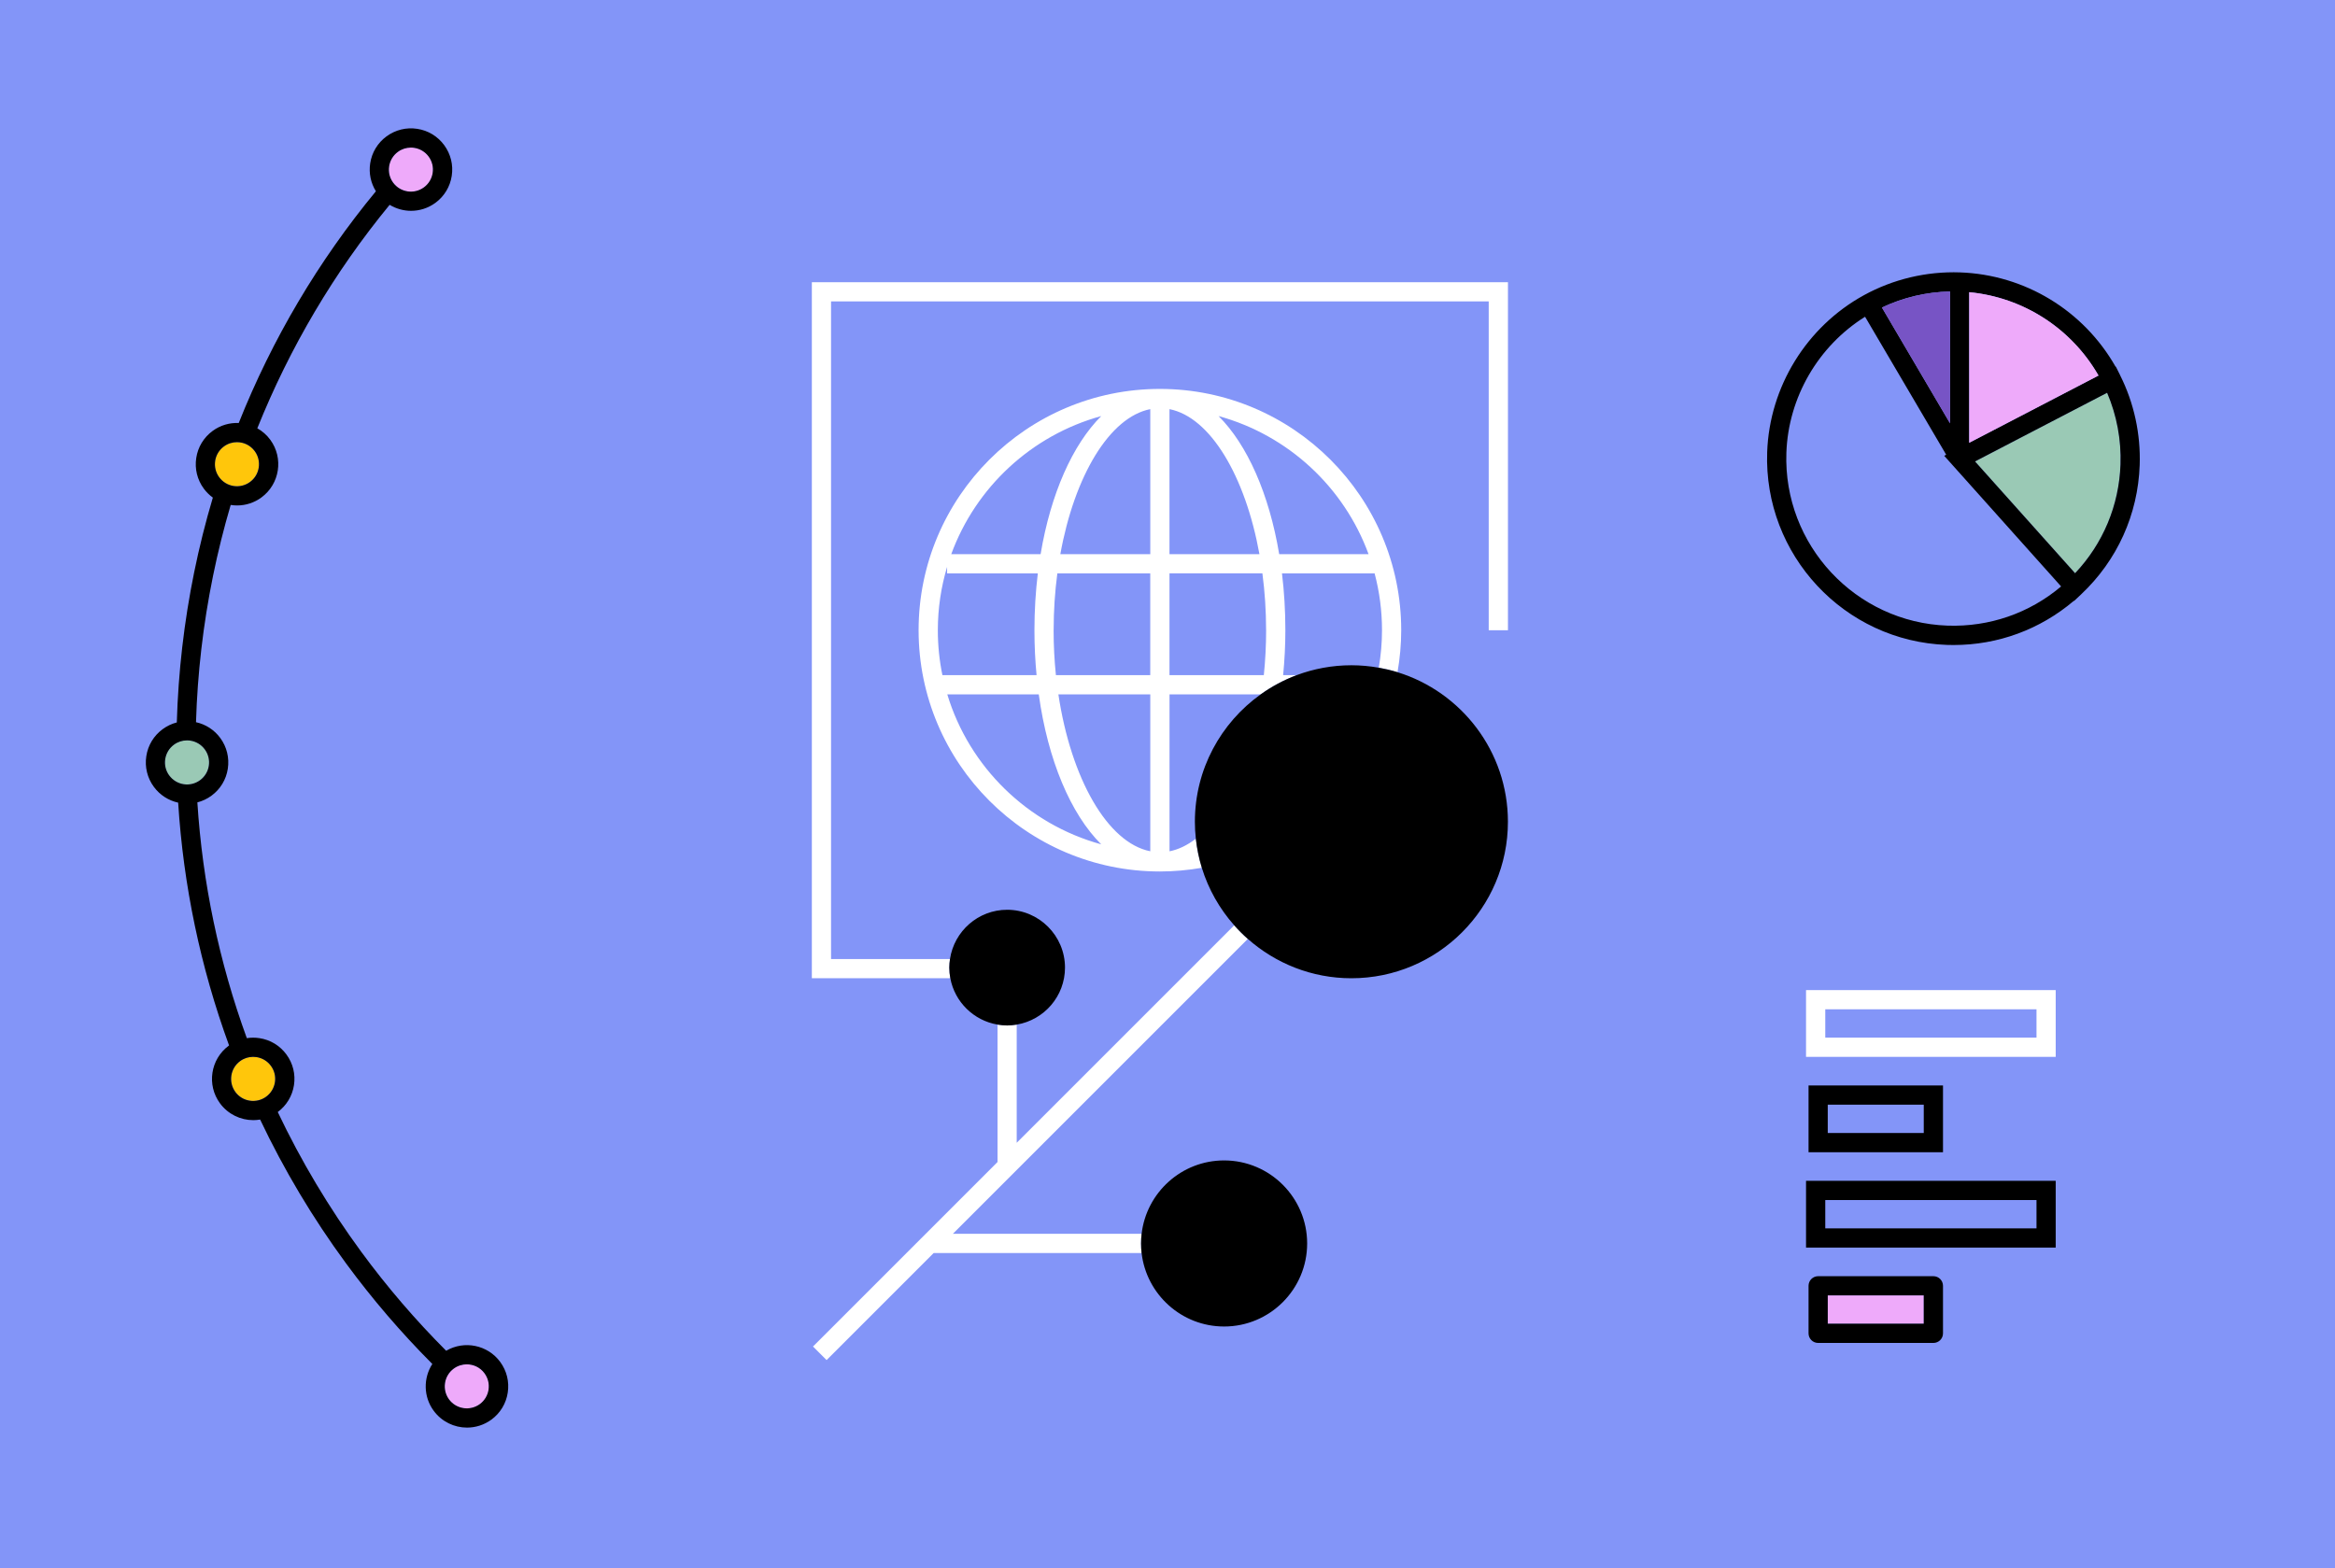 <?xml version="1.0" encoding="UTF-8"?>
<svg id="Layer_2" xmlns="http://www.w3.org/2000/svg" viewBox="0 0 670 450">
  <defs>
    <style>
      .cls-1 {
        fill: none;
      }

      .cls-2 {
        fill: #9ac9b5;
      }

      .cls-3 {
        fill: #7754c5;
      }

      .cls-4 {
        fill: #eeaafa;
      }

      .cls-5 {
        fill: #fff;
      }

      .cls-6 {
        fill: #8395f8;
      }

      .cls-7 {
        fill: #ffc60b;
      }
    </style>
  </defs>
  <g id="Layer_1-2" data-name="Layer_1">
    <g>
      <rect class="cls-6" width="670" height="450"/>
      <g>
        <path class="cls-1" d="M335.57,193.75h27.07c.43-4.23.66-8.54.66-12.89,0-5.61-.37-11.08-1.06-16.3h-26.66v29.2Z"/>
        <path class="cls-1" d="M330.06,159.03v-41.62c-11.72,2.32-21.75,19.19-25.81,41.62h25.81Z"/>
        <path class="cls-1" d="M298.06,199.26h-26.25c6.31,20.88,23.07,37.26,44.17,43.04-8.77-8.73-15.31-24.18-17.92-43.04Z"/>
        <path class="cls-1" d="M367.05,159.03h25.64c-7.04-19.25-23.1-34.16-43.04-39.63,8.23,8.2,14.51,22.32,17.4,39.63Z"/>
        <path class="cls-1" d="M298.58,159.03c2.89-17.31,9.17-31.43,17.4-39.63-19.94,5.47-36.01,20.39-43.04,39.63h25.64Z"/>
        <path class="cls-1" d="M297.43,193.75c-.39-4.17-.61-8.47-.61-12.89,0-5.64.34-11.09.97-16.3h-26.03v-1.91c-1.73,5.77-2.67,11.88-2.67,18.21,0,4.42.45,8.73,1.31,12.89h27.02Z"/>
        <path class="cls-1" d="M335.57,244.3c2.57-.5,5.1-1.72,7.56-3.63-.17-1.6-.27-3.22-.27-4.86,0-15.06,7.46-28.4,18.87-36.55h-26.16v45.04Z"/>
        <path class="cls-1" d="M330.06,244.29v-45.03h-26.37c3.62,24.12,14.07,42.6,26.37,45.03Z"/>
        <path class="cls-1" d="M335.57,117.41v41.62h25.81c-4.05-22.43-14.09-39.3-25.81-41.62Z"/>
        <path class="cls-1" d="M330.06,164.55h-26.66c-.69,5.23-1.06,10.69-1.06,16.3,0,4.4.23,8.71.66,12.89h27.07v-29.2Z"/>
        <path class="cls-1" d="M394.42,164.55h-26.58c.63,5.21.97,10.67.97,16.3,0,4.35-.23,8.66-.64,12.89h3.89c4.89-1.83,10.18-2.84,15.71-2.84,2.68,0,5.3.25,7.84.7.6-3.54.92-7.14.92-10.75,0-5.63-.74-11.1-2.12-16.3Z"/>
        <rect class="cls-1" x="523.74" y="344.38" width="60.61" height="8.13"/>
        <rect class="cls-1" x="524.45" y="317.01" width="27.55" height="8.13"/>
        <path class="cls-1" d="M558.44,130.5l-23.28-39.6c-13.44,8.4-22.02,23.12-22.58,39.03-.92,26.43,19.83,48.69,46.26,49.61,12,.4,23.46-3.56,32.57-11.25l-31.18-34.85s0,0,0,0l-2.37-2.65.57-.3Z"/>
        <rect class="cls-1" x="523.74" y="289.64" width="60.61" height="8.13"/>
        <path class="cls-5" d="M232.94,280.72h39.74c-.18-.99-.29-2-.29-3.04,0-.84.08-1.66.2-2.47h-34.13V86.5h188.71v94.36h5.52v-99.87h-199.74v199.74Z"/>
        <path class="cls-5" d="M343.14,240.67c-2.46,1.91-4.99,3.12-7.56,3.63v-45.04h26.16c3.17-2.26,6.63-4.13,10.33-5.52h-3.89c.41-4.23.64-8.54.64-12.89,0-5.64-.34-11.09-.97-16.3h26.58c1.38,5.21,2.12,10.67,2.12,16.3,0,3.61-.32,7.22-.92,10.75,1.83.32,3.62.75,5.37,1.29.69-3.96,1.06-7.99,1.06-12.04,0-38.18-31.06-69.24-69.24-69.24s-69.24,31.06-69.24,69.24,31.06,69.24,69.24,69.24c4.04,0,8.08-.37,12.04-1.06-.83-2.69-1.41-5.48-1.72-8.36ZM330.06,244.29c-12.3-2.43-22.75-20.91-26.37-45.03h26.37v45.03ZM302.33,180.85c0-5.61.37-11.08,1.06-16.3h26.66v29.2h-27.07c-.43-4.18-.66-8.49-.66-12.89ZM335.57,117.41c11.72,2.32,21.75,19.19,25.81,41.62h-25.81v-41.62ZM330.06,117.41v41.62h-25.81c4.05-22.43,14.09-39.3,25.81-41.62ZM363.3,180.85c0,4.36-.23,8.67-.66,12.89h-27.07v-29.2h26.66c.69,5.23,1.06,10.69,1.06,16.3ZM392.69,159.03h-25.64c-2.89-17.31-9.17-31.43-17.4-39.63,19.94,5.47,36.01,20.39,43.04,39.63ZM315.99,119.4c-8.23,8.2-14.51,22.32-17.4,39.63h-25.64c7.04-19.25,23.1-34.16,43.04-39.63ZM271.76,162.64v1.91h26.03c-.63,5.21-.97,10.67-.97,16.3,0,4.42.21,8.72.61,12.89h-27.02c-.86-4.17-1.31-8.48-1.31-12.89,0-6.33.94-12.44,2.67-18.21ZM271.81,199.26h26.25c2.61,18.86,9.15,34.31,17.92,43.04-21.1-5.79-37.86-22.16-44.17-43.04Z"/>
        <path class="cls-5" d="M286.23,294.03v39.43l-52.95,52.95,3.9,3.9,30.72-30.72h59.66c-.1-.91-.16-1.82-.16-2.76s.06-1.85.16-2.76h-54.15l84.63-84.63c-1.38-1.22-2.68-2.52-3.9-3.9l-62.41,62.41v-33.92c-.9.15-1.82.25-2.76.25s-1.86-.1-2.76-.25Z"/>
        <path d="M358.05,269.44c7.93,7.01,18.33,11.29,29.72,11.29,24.76,0,44.91-20.15,44.91-44.91,0-20.17-13.36-37.27-31.7-42.92-1.75-.54-3.54-.96-5.37-1.29-2.55-.45-5.17-.7-7.84-.7-5.52,0-10.81,1.01-15.71,2.84-3.7,1.39-7.17,3.25-10.33,5.52-11.41,8.15-18.87,21.49-18.87,36.55,0,1.64.09,3.26.27,4.86.31,2.87.89,5.67,1.72,8.36,1.91,6.18,5.11,11.78,9.3,16.51,1.22,1.38,2.52,2.68,3.9,3.9Z"/>
        <path d="M327.57,359.59c1.37,11.85,11.46,21.08,23.67,21.08,13.14,0,23.83-10.69,23.83-23.83s-10.69-23.83-23.83-23.83c-12.21,0-22.3,9.23-23.67,21.08-.1.91-.16,1.82-.16,2.76s.06,1.85.16,2.76Z"/>
        <path d="M272.68,280.72c1.27,6.81,6.7,12.15,13.55,13.31.9.15,1.82.25,2.76.25s1.86-.1,2.76-.25c7.84-1.32,13.84-8.14,13.84-16.35,0-9.15-7.45-16.6-16.6-16.6-8.31,0-15.2,6.15-16.4,14.13-.12.81-.2,1.63-.2,2.47,0,1.04.11,2.06.29,3.04Z"/>
        <path class="cls-4" d="M121.65,53.77c1.36-1,2.25-2.47,2.51-4.14s-.15-3.34-1.15-4.7c-1-1.36-2.47-2.25-4.14-2.51-.32-.05-.65-.07-.97-.07-1.34,0-2.63.42-3.73,1.23-1.36,1-2.25,2.47-2.51,4.14s.15,3.34,1.15,4.7c2.06,2.81,6.03,3.42,8.84,1.35Z"/>
        <path class="cls-7" d="M62.89,136.96c1,1.36,2.47,2.25,4.14,2.51,1.67.25,3.34-.16,4.7-1.16,2.81-2.06,3.42-6.03,1.35-8.84-1.24-1.68-3.16-2.58-5.1-2.58-1.3,0-2.61.4-3.74,1.23-1.36,1-2.25,2.47-2.51,4.14s.15,3.34,1.15,4.7Z"/>
        <path class="cls-2" d="M52.7,225.04c1.67.26,3.34-.15,4.7-1.16,1.36-1,2.25-2.47,2.51-4.14.26-1.67-.15-3.34-1.16-4.7-1-1.36-2.47-2.25-4.14-2.51-.32-.05-.65-.07-.97-.07-1.34,0-2.63.42-3.73,1.23-1.36,1-2.25,2.47-2.51,4.14s.15,3.34,1.15,4.7c1,1.36,2.47,2.25,4.14,2.51Z"/>
        <path class="cls-7" d="M78.89,310.57c.26-1.67-.15-3.34-1.15-4.7-1-1.36-2.47-2.25-4.14-2.51-.32-.05-.65-.07-.97-.07-1.34,0-2.63.42-3.73,1.23-2.81,2.06-3.42,6.03-1.35,8.84,2.06,2.81,6.03,3.42,8.84,1.35,1.36-1,2.25-2.47,2.51-4.14Z"/>
        <path class="cls-4" d="M133.93,391.52c-1.3,0-2.61.4-3.74,1.23-2.81,2.06-3.42,6.03-1.35,8.84,2.06,2.81,6.03,3.42,8.84,1.35,1.36-1,2.25-2.47,2.51-4.14s-.15-3.34-1.15-4.7c-1.24-1.68-3.16-2.58-5.1-2.58Z"/>
        <path d="M128,387.61c-8.77-8.78-16.92-18.27-24.31-28.33-9.28-12.64-17.31-26.1-23.99-40.16,2.52-1.87,4.17-4.61,4.65-7.71.48-3.13-.29-6.25-2.16-8.8-1.87-2.55-4.62-4.22-7.75-4.69-1.22-.19-2.44-.18-3.62,0-7.97-21.88-12.71-44.63-14.19-67.66,1.44-.37,2.81-1.01,4.05-1.92,2.55-1.87,4.22-4.63,4.69-7.75s-.29-6.25-2.16-8.8c-1.71-2.33-4.17-3.92-6.97-4.54.42-14,2.04-28.03,4.88-41.96,1.4-6.88,3.1-13.68,5.07-20.38,0,0,.02,0,.03,0,.61.09,1.21.14,1.82.14,2.5,0,4.93-.79,6.98-2.3,5.26-3.87,6.4-11.29,2.53-16.55-1.02-1.4-2.3-2.49-3.72-3.29,9.3-23.17,22.09-44.82,37.97-64.13,1.86,1.12,3.99,1.72,6.14,1.72,2.43,0,4.89-.75,6.99-2.29,2.55-1.87,4.22-4.63,4.69-7.75.48-3.13-.29-6.25-2.16-8.8-1.87-2.55-4.63-4.22-7.75-4.69-3.12-.48-6.25.29-8.8,2.16-2.55,1.87-4.22,4.63-4.69,7.75-.43,2.81.16,5.62,1.64,8.01-16.51,19.99-29.78,42.45-39.36,66.5-2.6-.11-5.25.62-7.5,2.28-2.55,1.87-4.22,4.63-4.69,7.75-.48,3.13.29,6.25,2.16,8.8.74,1,1.62,1.87,2.6,2.58-2.09,7.03-3.88,14.16-5.35,21.38-2.92,14.32-4.57,28.74-4.99,43.14-1.44.37-2.82,1.02-4.06,1.93-2.55,1.87-4.22,4.63-4.69,7.75-.48,3.13.29,6.25,2.16,8.8,1.72,2.34,4.18,3.92,6.98,4.54,1.5,23.72,6.38,47.16,14.61,69.68-.02.02-.05.03-.08.05-5.26,3.87-6.4,11.29-2.53,16.55,2.32,3.15,5.91,4.83,9.56,4.83.65,0,1.31-.06,1.96-.17,6.85,14.44,15.1,28.28,24.64,41.26,7.53,10.25,15.83,19.92,24.77,28.88-2.59,4.01-2.6,9.37.39,13.43,2.32,3.15,5.91,4.83,9.56,4.83,2.43,0,4.89-.75,7-2.29,2.55-1.87,4.22-4.63,4.69-7.75.48-3.13-.29-6.25-2.16-8.8-3.61-4.92-10.33-6.23-15.49-3.23ZM111.65,47.72c.26-1.67,1.15-3.14,2.51-4.14,1.1-.81,2.39-1.23,3.73-1.23.32,0,.65.02.97.07,1.67.26,3.14,1.15,4.14,2.51,1,1.36,1.41,3.03,1.15,4.7s-1.15,3.14-2.51,4.14c-2.81,2.07-6.78,1.46-8.84-1.35-1-1.36-1.41-3.03-1.15-4.7ZM61.74,132.26c.26-1.67,1.15-3.14,2.51-4.14,1.13-.83,2.44-1.23,3.74-1.23,1.95,0,3.87.89,5.1,2.58,2.06,2.81,1.46,6.78-1.35,8.84-1.36,1-3.03,1.41-4.7,1.16-1.67-.26-3.14-1.15-4.14-2.51-1-1.36-1.41-3.03-1.15-4.7ZM48.56,222.54c-1-1.36-1.41-3.03-1.15-4.7s1.15-3.14,2.51-4.14c1.1-.81,2.39-1.23,3.73-1.23.32,0,.65.02.97.07,1.67.26,3.14,1.15,4.14,2.51,1,1.36,1.41,3.03,1.16,4.7-.26,1.67-1.15,3.14-2.51,4.14-1.36,1-3.03,1.41-4.7,1.16-1.67-.26-3.14-1.15-4.14-2.51ZM67.54,313.36c-2.06-2.81-1.46-6.78,1.35-8.84,1.1-.81,2.39-1.23,3.73-1.23.32,0,.65.03.97.07,1.67.26,3.14,1.15,4.14,2.51,1,1.36,1.41,3.03,1.15,4.7s-1.15,3.14-2.51,4.14c-2.81,2.07-6.78,1.46-8.84-1.35ZM140.19,398.8c-.26,1.67-1.15,3.14-2.51,4.14-2.81,2.06-6.78,1.46-8.84-1.35-2.06-2.81-1.46-6.78,1.35-8.84,1.13-.83,2.44-1.23,3.74-1.23,1.95,0,3.87.89,5.1,2.58,1,1.36,1.41,3.03,1.15,4.7Z"/>
        <path class="cls-5" d="M518.22,303.29h71.64v-19.16h-71.64v19.16ZM523.74,289.64h60.61v8.13h-60.61v-8.13Z"/>
        <path d="M518.94,311.5v19.16h38.58v-19.16h-38.58ZM552,325.14h-27.55v-8.13h27.55v8.13Z"/>
        <path d="M518.22,358.02h71.64v-19.16h-71.64v19.16ZM523.74,344.38h60.61v8.13h-60.61v-8.13Z"/>
        <rect class="cls-4" x="524.45" y="371.75" width="27.55" height="8.13"/>
        <path d="M554.76,366.23h-33.06c-1.52,0-2.76,1.23-2.76,2.76v13.64c0,1.52,1.23,2.76,2.76,2.76h33.06c1.52,0,2.76-1.23,2.76-2.76v-13.64c0-1.52-1.23-2.76-2.76-2.76ZM552,379.87h-27.55v-8.13h27.55v8.13Z"/>
        <path class="cls-2" d="M579.44,125.79l-12.73,6.62,10.52,11.75,18.19,20.33c8.02-8.49,12.62-19.46,13.03-31.22.25-7.06-1.08-14.12-3.84-20.57l-25.17,13.08Z"/>
        <path d="M608.36,107.7l-1.25-2.5-.07.04c-9.15-16.12-26.01-26.42-44.65-27.07-9.61-.33-19.15,1.93-27.57,6.55,0,0,0,0,0,0-16.46,9.04-27.09,26.29-27.75,45.03-1.03,29.47,22.11,54.29,51.58,55.32.64.02,1.28.03,1.91.03,12.74,0,24.83-4.46,34.52-12.69l.05.06,2.06-1.94c10.32-9.72,16.27-22.88,16.77-37.04.31-8.92-1.62-17.84-5.6-25.77ZM565.04,127.06v-43.21c15.51,1.47,29.34,10.38,37.1,23.92l-37.1,19.29ZM559.53,83.65v37.82l-19.53-33.22c6.1-2.89,12.76-4.46,19.53-4.6ZM608.45,133.28c-.41,11.75-5.01,22.73-13.03,31.22l-18.19-20.33-10.52-11.75,12.73-6.62,25.17-13.08c2.76,6.45,4.09,13.5,3.84,20.57ZM560.23,133.44l31.18,34.85c-9.11,7.69-20.57,11.65-32.57,11.25-26.43-.92-47.18-23.18-46.26-49.61.56-15.91,9.14-30.63,22.58-39.03l23.28,39.6-.57.3,2.37,2.65s0,0,0,0Z"/>
        <path class="cls-4" d="M565.04,83.85v43.21l37.1-19.29c-7.76-13.54-21.59-22.45-37.1-23.92Z"/>
        <path class="cls-3" d="M559.53,83.65c-6.77.14-13.43,1.71-19.53,4.6l19.53,33.22v-37.82Z"/>
      </g>
    </g>
  </g>
</svg>